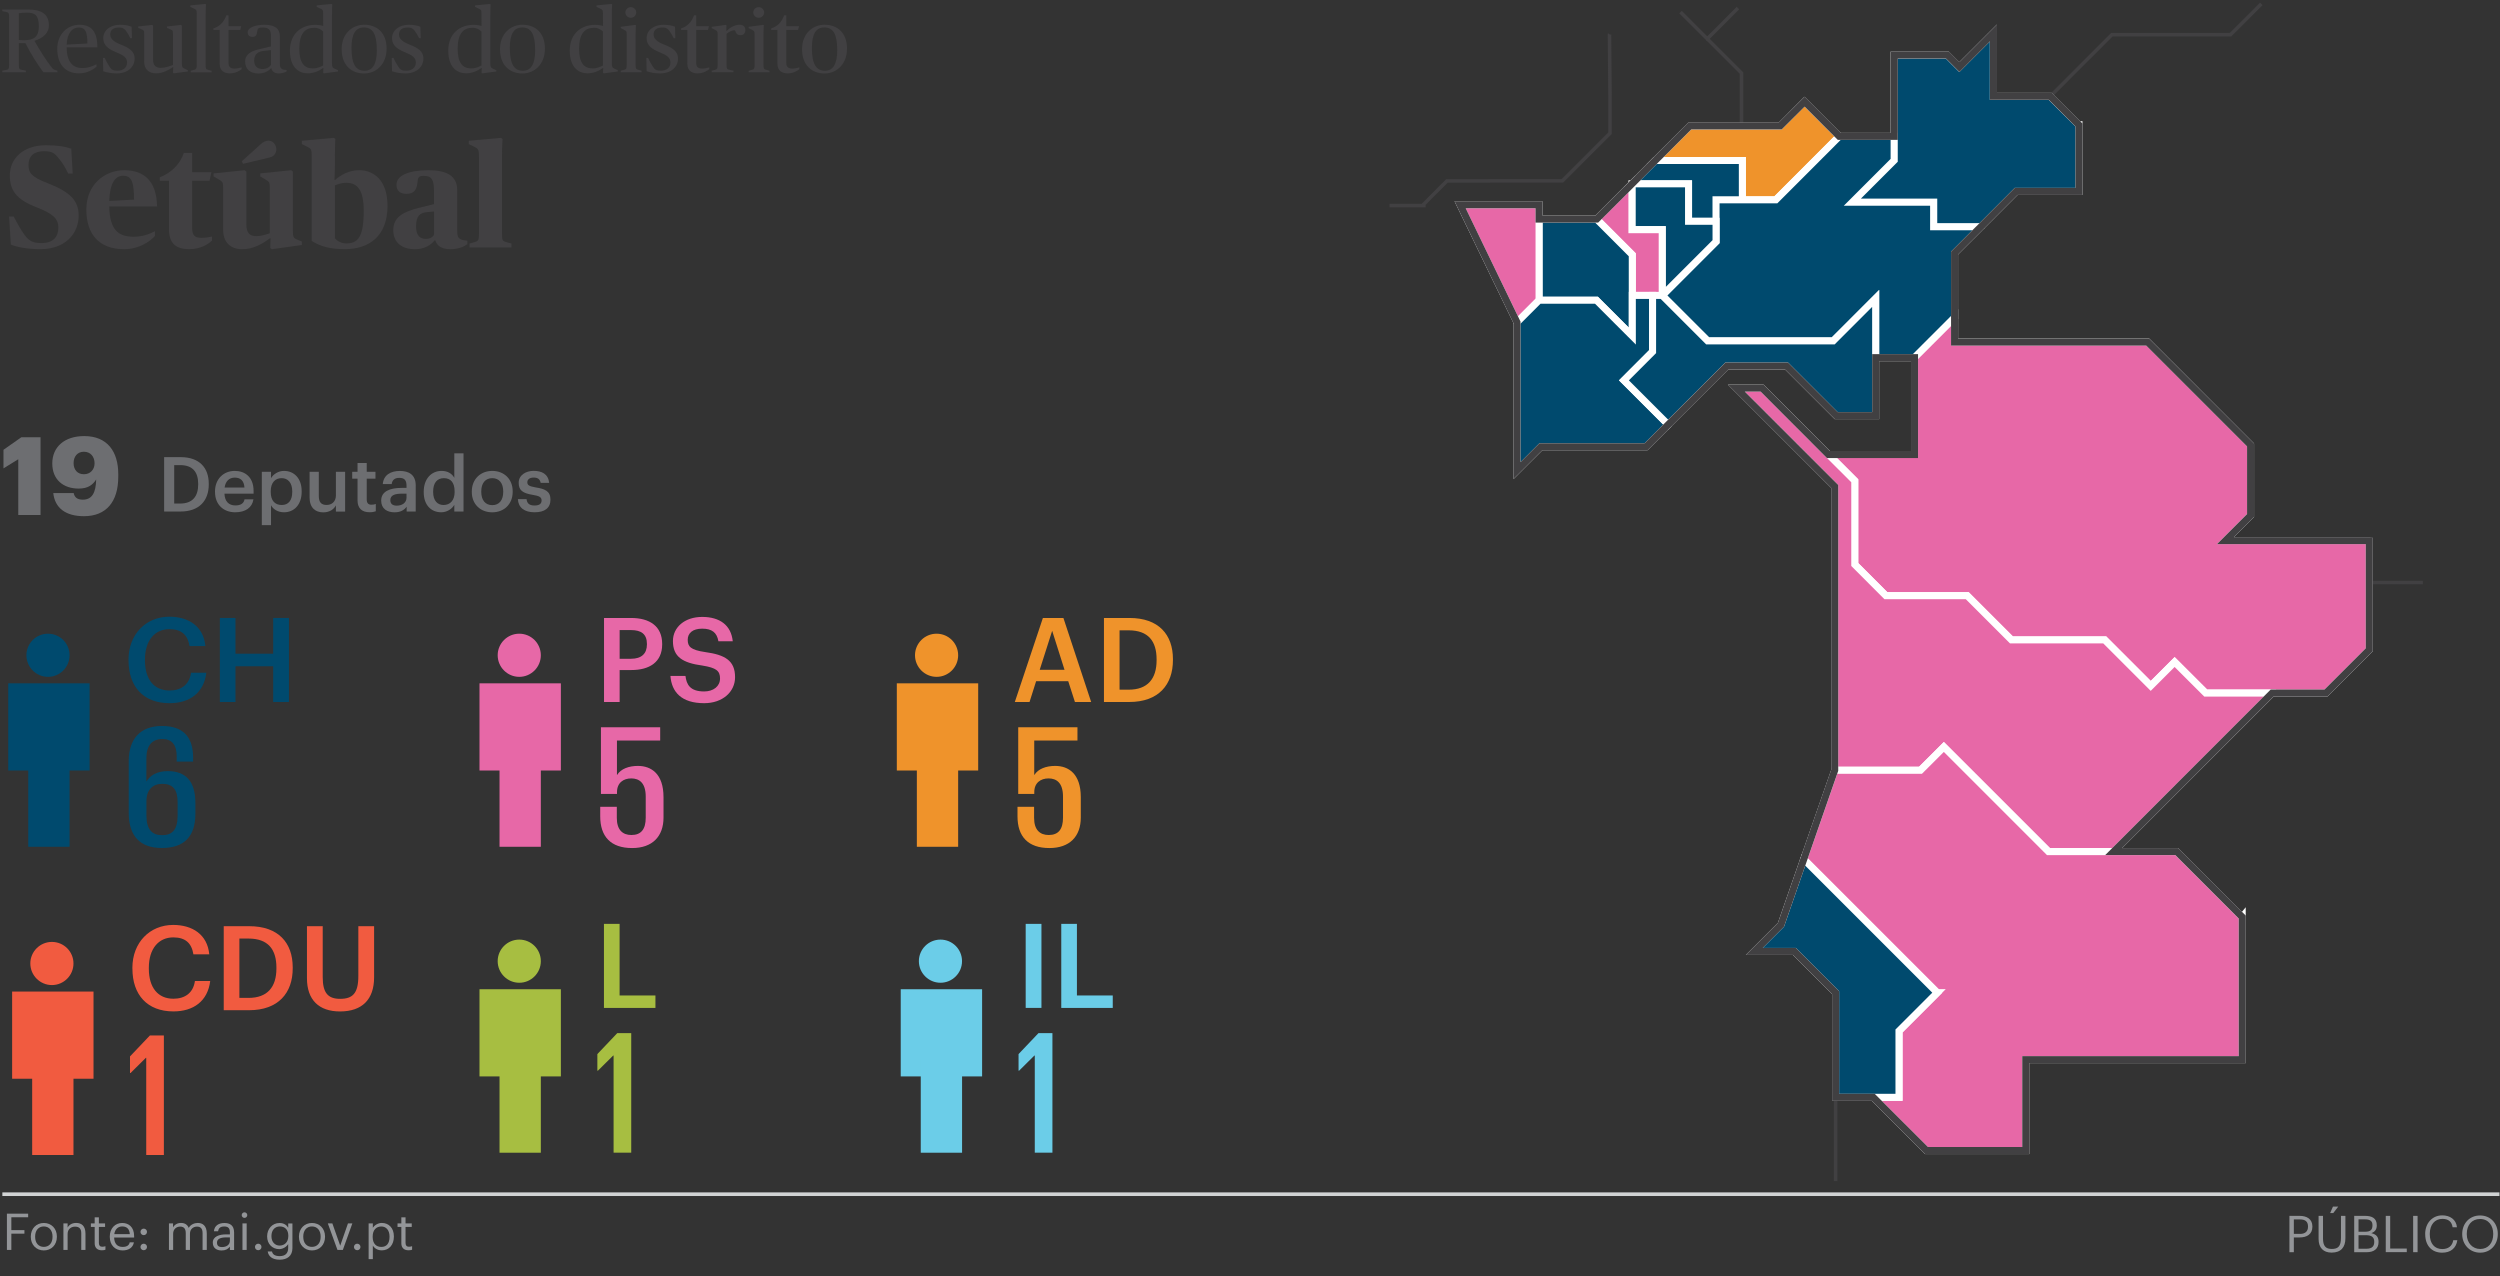 <?xml version="1.0" encoding="UTF-8"?><svg id="vip" xmlns="http://www.w3.org/2000/svg" width="690" height="352.18" viewBox="0 0 690 352.18"><rect x="0" y="0" width="690" height="352.18" fill="#333333" stroke="none"/><defs><style>.cls-1,.cls-2,.cls-3{fill:none;}.cls-1,.cls-3{stroke:#414042;}.cls-1,.cls-4,.cls-5,.cls-6{stroke-width:1.94px;}.cls-7,.cls-6{fill:#004a6e;}.cls-8{fill:#a7be41;}.cls-2{stroke:#d1d3d4;}.cls-2,.cls-4,.cls-5,.cls-6{stroke-miterlimit:10;}.cls-9{fill:#6bcde8;}.cls-3{stroke-width:.97px;}.cls-10{fill:#f15b40;}.cls-11{fill:#939598;}.cls-4,.cls-12{fill:#e768a7;}.cls-4,.cls-5,.cls-6{stroke:#fff;}.cls-13{fill:#6d6e71;}.cls-14,.cls-5{fill:#ef932b;}.cls-15{fill:#414042;}</style></defs><path class="cls-15" d="M.63,19.51l1.12-.22c.57-.1.77-.25.77-1.5V4.81c0-1.25-.2-1.37-.77-1.5l-1.12-.23v-.45h7.15c3.95,0,5.72,1.5,5.72,4.4,0,1.85-1.37,3.45-3.97,4.22v.08c1.32,2.32,3.32,5.55,4.77,7.32.27.35.55.58,1.02.7l.52.15v.45h-3.85c-1.82-2.4-3.65-5.37-4.97-8.05h-1.82v5.87c0,1.25.1,1.38.77,1.5l1.17.22v.45H.63v-.45ZM10.72,7.29c0-3.05-1.02-3.8-3.27-3.8-1.07,0-1.82.08-2.25.17v7.35s.72.1,1.42.1c2.9,0,4.1-1.1,4.1-3.82Z"/><path class="cls-15" d="M15.8,13.46c0-4,2.82-6.62,6.07-6.62s5,1.7,5,6.22h-8.47c.02,4.12,1.75,5.72,4.27,5.72,1.87,0,3.02-.6,3.95-1.05v.7c-.67.55-2.4,1.82-4.75,1.82-4.07,0-6.07-2.75-6.07-6.8ZM18.4,12.31l5.72-.3c0-3-.48-4.42-2.35-4.42s-3.2,1.47-3.37,4.72Z"/><path class="cls-15" d="M28.5,19.66l-.08-3.67h.5c.4.97.8,1.6,1.3,2.4.52.85.95,1.12,2.25,1.12,1.5,0,2.6-.85,2.6-2.22s-.92-2.02-2.95-2.85c-2.12-.85-3.62-1.9-3.62-3.85,0-2.32,2.05-3.75,4.62-3.75,1.35,0,2.35.2,3.2.53l.1,3.17h-.45c-.4-.85-.77-1.47-1.25-2.1-.6-.75-1.15-.85-1.9-.85-1.62,0-2.4.72-2.4,1.95,0,1.12.88,1.97,2.92,2.77,2.32.9,3.82,1.88,3.82,3.8,0,2.35-1.87,4.15-4.95,4.15-1.4,0-2.72-.25-3.72-.6Z"/><path class="cls-15" d="M39.8,16.98v-7.65c0-.92-.1-.95-.65-1.2l-1-.45v-.37l3.85-.43.25.2v9.4c0,1.45.65,2.25,2.12,2.25,1.2,0,2.47-.47,3.37-.8v-8.6c0-.92-.08-.95-.65-1.2l-1-.45v-.37l3.85-.43.25.2v10.32c0,1.12.15,1.28.73,1.55l.92.42v.35l-3.9.52-.18-.15.05-1.55h-.1c-1.3.88-2.9,1.7-4.6,1.7-2.07,0-3.32-1.15-3.32-3.27Z"/><path class="cls-15" d="M52.65,19.53l1-.28c.48-.12.65-.32.65-1.3V3.71c0-1-.17-1.05-.72-1.32l-1.05-.5v-.4l4.15-.4.17.15s-.1,1.3-.1,2.97v13.75c0,1.05.15,1.17.65,1.3l1,.28v.42h-5.75v-.42Z"/><path class="cls-15" d="M60.62,17.63v-9.37h-1.72v-.42c1.67-.52,2.9-1.7,3.57-3.6h.6v3h3.5l-.25,1.02h-3.25v9.12c0,1.07.52,1.55,1.65,1.55.72,0,1.45-.18,1.95-.33v.5c-.45.35-1.57,1.15-3.22,1.15-1.55,0-2.82-.72-2.82-2.62Z"/><path class="cls-15" d="M67.65,16.96c0-2.05,1.95-2.92,3.57-3.3l3.57-.85v-2.57c0-1.67-.25-2.65-2.32-2.65-1.07,0-1.37.25-1.47.97-.12.9-.25,1.62-1.32,1.62-.95,0-1.32-.6-1.32-1.22,0-1.55,2.57-2.12,4.62-2.12,2.95,0,4.27,1.1,4.27,3.25v7.7c0,.65.17,1.05.65,1.3.27.15.67.2,1.2.23v.37c-.38.28-1.3.58-2.15.58-1.25,0-1.9-.62-2.05-1.45h-.12c-.6.82-1.97,1.47-3.4,1.47-2.3,0-3.72-1.17-3.72-3.32ZM74.8,17.88v-4.05l-1.9.2c-1.62.17-2.75.85-2.75,2.72,0,1.45.85,2.3,2.27,2.3,1.17,0,2.02-.55,2.37-1.17Z"/><path class="cls-15" d="M80.02,13.98c0-4.87,3.37-7.12,6.92-7.12,1.02,0,1.77.15,2.27.3,0,0-.02-1-.02-1.9v-1.55c0-1-.18-1.05-.73-1.32l-1.05-.5v-.4l4.12-.4.18.15s-.08,1.05-.08,2.97v13.2c0,1.12.15,1.28.73,1.55l.92.42v.35l-3.9.52-.17-.15.05-1.33h-.1c-1.05.8-2.6,1.47-4.22,1.47-2.37,0-4.92-1.52-4.92-6.27ZM89.2,18.06v-9.35c-.55-.53-1.3-1.05-2.42-1.05-2.57,0-4.17,1.55-4.17,5.82,0,3.8,1.32,5.4,3.7,5.4,1.5,0,2.32-.55,2.9-.82Z"/><path class="cls-15" d="M94.3,13.58c0-4.37,3-6.75,6.2-6.75,3.5,0,6.2,2.17,6.2,6.6s-3,6.85-6.2,6.85c-3.5,0-6.2-2.27-6.2-6.7ZM104,13.78c0-4.47-1.17-6.2-3.57-6.2-2.22,0-3.42,1.67-3.42,5.65,0,4.47,1.2,6.3,3.6,6.3,2.22,0,3.4-1.77,3.4-5.75Z"/><path class="cls-15" d="M108.2,19.66l-.08-3.67h.5c.4.97.8,1.6,1.3,2.4.52.85.95,1.12,2.25,1.12,1.5,0,2.6-.85,2.6-2.22s-.92-2.02-2.95-2.85c-2.12-.85-3.62-1.9-3.62-3.85,0-2.32,2.05-3.75,4.62-3.75,1.35,0,2.35.2,3.2.53l.1,3.17h-.45c-.4-.85-.77-1.47-1.25-2.1-.6-.75-1.15-.85-1.9-.85-1.62,0-2.4.72-2.4,1.95,0,1.12.88,1.97,2.92,2.77,2.32.9,3.82,1.88,3.82,3.8,0,2.35-1.87,4.15-4.95,4.15-1.4,0-2.72-.25-3.72-.6Z"/><path class="cls-15" d="M123.72,13.98c0-4.87,3.37-7.12,6.92-7.12,1.02,0,1.77.15,2.27.3,0,0-.02-1-.02-1.9v-1.55c0-1-.18-1.05-.73-1.32l-1.05-.5v-.4l4.12-.4.18.15s-.08,1.05-.08,2.97v13.2c0,1.12.15,1.28.73,1.55l.92.42v.35l-3.9.52-.17-.15.05-1.33h-.1c-1.05.8-2.6,1.47-4.22,1.47-2.37,0-4.92-1.52-4.92-6.27ZM132.9,18.06v-9.35c-.55-.53-1.3-1.05-2.42-1.05-2.57,0-4.17,1.55-4.17,5.82,0,3.8,1.32,5.4,3.7,5.4,1.5,0,2.32-.55,2.9-.82Z"/><path class="cls-15" d="M138,13.58c0-4.37,3-6.75,6.2-6.75,3.5,0,6.2,2.17,6.2,6.6s-3,6.85-6.2,6.85c-3.5,0-6.2-2.27-6.2-6.7ZM147.7,13.78c0-4.47-1.17-6.2-3.57-6.2-2.22,0-3.42,1.67-3.42,5.65,0,4.47,1.2,6.3,3.6,6.3,2.22,0,3.4-1.77,3.4-5.75Z"/><path class="cls-15" d="M157.25,13.98c0-4.87,3.37-7.12,6.92-7.12,1.02,0,1.77.15,2.27.3,0,0-.02-1-.02-1.9v-1.55c0-1-.18-1.05-.73-1.32l-1.05-.5v-.4l4.12-.4.18.15s-.08,1.05-.08,2.97v13.2c0,1.12.15,1.28.73,1.55l.92.42v.35l-3.9.52-.17-.15.05-1.33h-.1c-1.05.8-2.6,1.47-4.22,1.47-2.37,0-4.92-1.52-4.92-6.27ZM166.42,18.06v-9.35c-.55-.53-1.3-1.05-2.42-1.05-2.57,0-4.17,1.55-4.17,5.82,0,3.8,1.32,5.4,3.7,5.4,1.5,0,2.32-.55,2.9-.82Z"/><path class="cls-15" d="M171.32,19.53l1-.28c.48-.12.65-.32.65-1.3v-8.37c0-1-.12-1.05-.72-1.35l-.92-.48v-.35l4.02-.53.17.1s-.1,1.07-.1,2.35v8.62c0,1.05.15,1.17.65,1.3l1,.28v.42h-5.75v-.42ZM172.6,3.44c0-.8.67-1.47,1.5-1.47s1.5.67,1.5,1.47-.67,1.47-1.5,1.47-1.5-.7-1.5-1.47Z"/><path class="cls-15" d="M178.47,19.66l-.08-3.67h.5c.4.97.8,1.6,1.3,2.4.52.85.95,1.12,2.25,1.12,1.5,0,2.6-.85,2.6-2.22s-.92-2.02-2.95-2.85c-2.12-.85-3.62-1.9-3.62-3.85,0-2.32,2.05-3.75,4.62-3.75,1.35,0,2.35.2,3.2.53l.1,3.17h-.45c-.4-.85-.77-1.47-1.25-2.1-.6-.75-1.15-.85-1.9-.85-1.62,0-2.4.72-2.4,1.95,0,1.12.88,1.97,2.92,2.77,2.32.9,3.82,1.88,3.82,3.8,0,2.35-1.87,4.15-4.95,4.15-1.4,0-2.72-.25-3.72-.6Z"/><path class="cls-15" d="M189.7,17.63v-9.37h-1.72v-.42c1.67-.52,2.9-1.7,3.57-3.6h.6v3h3.5l-.25,1.02h-3.25v9.12c0,1.07.52,1.55,1.65,1.55.72,0,1.45-.18,1.95-.33v.5c-.45.35-1.57,1.15-3.22,1.15-1.55,0-2.82-.72-2.82-2.62Z"/><path class="cls-15" d="M196.42,19.53l1-.28c.48-.12.65-.32.65-1.3v-8.37c0-1-.12-1.05-.72-1.35l-.92-.48v-.35l3.9-.53.17.15-.05,1.5h.1c.87-.88,2.32-1.7,3.55-1.7,1.02,0,1.62.53,1.62,1.47s-.6,1.42-1.32,1.42c-.9,0-1.17-.42-1.38-.95-.12-.35-.2-.42-.42-.42-.5,0-1.62.52-2.07,1.02v8.57c0,1.05.15,1.2.65,1.3l1.25.28v.42h-6v-.42Z"/><path class="cls-15" d="M206.62,19.53l1-.28c.48-.12.65-.32.65-1.3v-8.37c0-1-.12-1.05-.72-1.35l-.92-.48v-.35l4.02-.53.17.1s-.1,1.07-.1,2.35v8.62c0,1.05.15,1.17.65,1.3l1,.28v.42h-5.75v-.42ZM207.9,3.44c0-.8.67-1.47,1.5-1.47s1.5.67,1.5,1.47-.67,1.47-1.5,1.47-1.5-.7-1.5-1.47Z"/><path class="cls-15" d="M214.57,17.63v-9.37h-1.72v-.42c1.67-.52,2.9-1.7,3.57-3.6h.6v3h3.5l-.25,1.02h-3.25v9.12c0,1.07.52,1.55,1.65,1.55.72,0,1.45-.18,1.95-.33v.5c-.45.35-1.57,1.15-3.22,1.15-1.55,0-2.82-.72-2.82-2.62Z"/><path class="cls-15" d="M221.37,13.58c0-4.37,3-6.75,6.2-6.75,3.5,0,6.2,2.17,6.2,6.6s-3,6.85-6.2,6.85c-3.5,0-6.2-2.27-6.2-6.7ZM231.07,13.78c0-4.47-1.17-6.2-3.57-6.2-2.22,0-3.42,1.67-3.42,5.65,0,4.47,1.2,6.3,3.6,6.3,2.22,0,3.4-1.77,3.4-5.75Z"/><line class="cls-2" x1=".65" y1="329.6" x2="689.85" y2="329.6"/><path class="cls-11" d="M1.91,334.97h5.86v1H3.13v3.54h3.61v.99h-3.61v4.48h-1.22v-10.02Z"/><path class="cls-11" d="M8.5,341.39v-.11c0-2.2,1.53-3.74,3.6-3.74s3.6,1.53,3.6,3.73v.11c0,2.21-1.53,3.74-3.61,3.74s-3.59-1.58-3.59-3.73ZM14.5,341.39v-.1c0-1.69-.94-2.79-2.4-2.79s-2.4,1.09-2.4,2.77v.11c0,1.67.91,2.76,2.4,2.76s2.4-1.11,2.4-2.76Z"/><path class="cls-11" d="M17.5,337.66h1.16v1.16c.34-.69,1.15-1.29,2.35-1.29,1.51,0,2.58.83,2.58,2.96v4.5h-1.16v-4.58c0-1.29-.55-1.86-1.72-1.86-1.08,0-2.05.69-2.05,2v4.44h-1.16v-7.33Z"/><path class="cls-11" d="M26.13,343.15v-4.51h-1.05v-.98h1.05v-1.67h1.16v1.67h1.71v.98h-1.71v4.4c0,.71.32,1.06.91,1.06.36,0,.64-.06.9-.15v.98c-.24.08-.52.15-.99.15-1.33,0-1.98-.78-1.98-1.93Z"/><path class="cls-11" d="M30.3,341.4v-.11c0-2.21,1.42-3.75,3.43-3.75,1.69,0,3.29,1.02,3.29,3.64v.38h-5.52c.06,1.67.85,2.59,2.35,2.59,1.13,0,1.79-.42,1.95-1.27h1.16c-.25,1.47-1.47,2.24-3.12,2.24-2.07,0-3.54-1.46-3.54-3.71ZM35.83,340.62c-.11-1.51-.9-2.12-2.1-2.12s-1.99.81-2.19,2.12h4.29Z"/><path class="cls-11" d="M38.77,340c0-.5.41-.9.9-.9s.9.39.9.9-.41.9-.9.9-.9-.39-.9-.9ZM38.77,344.16c0-.5.41-.9.9-.9s.9.39.9.9-.41.9-.9.9-.9-.39-.9-.9Z"/><path class="cls-11" d="M46.6,337.66h1.16v1.12c.34-.69,1.13-1.25,2.19-1.25.94,0,1.76.39,2.14,1.37.5-.95,1.6-1.37,2.51-1.37,1.32,0,2.47.78,2.47,2.91v4.54h-1.16v-4.62c0-1.29-.55-1.82-1.55-1.82-.95,0-1.93.64-1.93,1.96v4.48h-1.16v-4.62c0-1.29-.55-1.82-1.55-1.82-.95,0-1.93.64-1.93,1.96v4.48h-1.16v-7.33Z"/><path class="cls-11" d="M58.73,342.96c0-1.69,1.79-2.27,3.67-2.27h1.05v-.53c0-1.16-.45-1.65-1.57-1.65-1.01,0-1.57.42-1.68,1.32h-1.16c.15-1.67,1.48-2.28,2.9-2.28s2.67.57,2.67,2.62v4.83h-1.16v-.92c-.55.69-1.21,1.05-2.28,1.05-1.36,0-2.44-.66-2.44-2.16ZM63.45,342.43v-.91h-1.01c-1.47,0-2.55.36-2.55,1.44,0,.76.36,1.23,1.39,1.23,1.23,0,2.17-.63,2.17-1.76Z"/><path class="cls-11" d="M66.71,335.37c0-.42.35-.77.77-.77s.77.35.77.77-.35.77-.77.77-.77-.35-.77-.77ZM66.92,337.66h1.16v7.33h-1.16v-7.33Z"/><path class="cls-11" d="M70.37,344.16c0-.5.41-.9.9-.9s.9.39.9.9-.41.9-.9.9-.9-.39-.9-.9Z"/><path class="cls-11" d="M73.88,345.41h1.19c.17.84.87,1.28,2.12,1.28,1.44,0,2.35-.69,2.35-2.26v-1.06c-.42.71-1.42,1.39-2.48,1.39-1.92,0-3.33-1.46-3.33-3.47v-.1c0-1.99,1.4-3.64,3.42-3.64,1.22,0,1.98.59,2.4,1.3v-1.18h1.16v6.84c-.01,2.13-1.46,3.17-3.5,3.17-2.17,0-3.12-1.02-3.32-2.26ZM79.58,341.19v-.1c0-1.64-.9-2.59-2.33-2.59s-2.33,1.08-2.33,2.62v.11c0,1.6,1.02,2.55,2.25,2.55,1.36,0,2.4-.95,2.4-2.59Z"/><path class="cls-11" d="M82.51,341.39v-.11c0-2.2,1.53-3.74,3.6-3.74s3.6,1.53,3.6,3.73v.11c0,2.21-1.53,3.74-3.61,3.74s-3.59-1.58-3.59-3.73ZM88.5,341.39v-.1c0-1.69-.94-2.79-2.4-2.79s-2.4,1.09-2.4,2.77v.11c0,1.67.91,2.76,2.4,2.76s2.4-1.11,2.4-2.76Z"/><path class="cls-11" d="M90.47,337.66h1.26l2.17,6.15,2.14-6.15h1.21l-2.63,7.33h-1.48l-2.66-7.33Z"/><path class="cls-11" d="M97.69,344.16c0-.5.41-.9.9-.9s.9.39.9.9-.41.9-.9.9-.9-.39-.9-.9Z"/><path class="cls-11" d="M101.74,337.66h1.16v1.23c.42-.71,1.42-1.36,2.48-1.36,1.92,0,3.33,1.4,3.33,3.68v.11c0,2.24-1.32,3.78-3.33,3.78-1.2,0-2.06-.6-2.48-1.33v3.75h-1.16v-9.88ZM107.51,341.39v-.11c0-1.85-1.02-2.77-2.25-2.77-1.36,0-2.4.9-2.4,2.77v.11c0,1.88.98,2.76,2.41,2.76s2.24-.98,2.24-2.76Z"/><path class="cls-11" d="M110.77,343.15v-4.51h-1.05v-.98h1.05v-1.67h1.16v1.67h1.71v.98h-1.71v4.4c0,.71.32,1.06.91,1.06.36,0,.64-.06.9-.15v.98c-.24.08-.52.15-.99.15-1.33,0-1.98-.78-1.98-1.93Z"/><path class="cls-11" d="M631.88,335.58h2.84c1.92,0,3.5.84,3.5,2.93v.06c0,2.13-1.6,2.96-3.5,2.96h-1.62v4.08h-1.22v-10.02ZM634.81,340.56c1.43,0,2.2-.7,2.2-1.99v-.06c0-1.42-.84-1.95-2.2-1.95h-1.71v3.99h1.71Z"/><path class="cls-11" d="M639.93,341.94v-6.36h1.22v6.22c0,2.1.74,2.91,2.41,2.91s2.55-.64,2.55-3.1v-6.04h1.22v6.21c0,2.44-1.22,3.94-3.8,3.94-2.3,0-3.6-1.34-3.6-3.78ZM643.9,333.02h1.46l-1.37,1.78h-.87l.78-1.78Z"/><path class="cls-11" d="M649.76,335.58h3.01c1.86,0,3.22.62,3.22,2.59v.06c0,.91-.36,1.72-1.51,2.12,1.46.35,2,1.09,2,2.4v.06c0,1.89-1.29,2.8-3.29,2.8h-3.43v-10.02ZM652.77,339.96c1.47,0,2.03-.53,2.03-1.76v-.06c0-1.13-.66-1.6-2.06-1.6h-1.79v3.42h1.82ZM653.16,344.65c1.46,0,2.13-.64,2.13-1.86v-.06c0-1.23-.69-1.82-2.3-1.82h-2.04v3.74h2.21Z"/><path class="cls-11" d="M658.47,335.58h1.22v9.02h4.58v.99h-5.8v-10.02Z"/><path class="cls-11" d="M666.03,335.58h1.22v10.02h-1.22v-10.02Z"/><path class="cls-11" d="M669.35,340.66v-.11c0-2.97,1.99-5.11,4.71-5.11,2.09,0,3.85,1.11,4.06,3.28h-1.2c-.25-1.53-1.13-2.31-2.84-2.31-2.07,0-3.46,1.61-3.46,4.13v.11c0,2.55,1.29,4.09,3.45,4.09,1.64,0,2.77-.83,3.03-2.45h1.13c-.35,2.31-1.95,3.45-4.19,3.45-2.9,0-4.68-1.99-4.68-5.07Z"/><path class="cls-11" d="M679.57,340.66v-.11c0-2.84,1.99-5.08,4.93-5.08s4.89,2.24,4.89,5.06v.11c0,2.83-1.95,5.1-4.86,5.1s-4.96-2.27-4.96-5.07ZM688.13,340.61v-.11c0-2.24-1.32-4.06-3.63-4.06s-3.67,1.71-3.67,4.09v.11c0,2.42,1.61,4.08,3.7,4.08,2.23,0,3.6-1.68,3.6-4.1Z"/><path class="cls-13" d="M45.29,126.17h4.56c5.23,0,7.77,2.98,7.77,7.35v.19c0,4.37-2.54,7.47-7.81,7.47h-4.51v-15.01ZM49.72,138.98c3.36,0,4.98-1.93,4.98-5.25v-.17c0-3.23-1.47-5.19-5-5.19h-1.62v10.6h1.64Z"/><path class="cls-13" d="M59.34,135.81v-.17c0-3.4,2.33-5.67,5.46-5.67,2.73,0,5.19,1.62,5.19,5.54v.74h-8.04c.08,2.08,1.13,3.25,3.02,3.25,1.53,0,2.33-.61,2.52-1.68h2.46c-.36,2.31-2.23,3.57-5.04,3.57-3.23,0-5.56-2.12-5.56-5.58ZM67.47,134.55c-.13-1.89-1.09-2.73-2.67-2.73s-2.56,1.03-2.81,2.73h5.48Z"/><path class="cls-13" d="M72.26,130.21h2.54v1.76c.61-1.05,1.97-2,3.59-2,2.75,0,4.87,2.04,4.87,5.58v.17c0,3.53-2.04,5.67-4.87,5.67-1.74,0-3-.86-3.59-1.93v5.48h-2.54v-14.74ZM80.66,135.77v-.17c0-2.44-1.26-3.63-2.92-3.63-1.76,0-3.02,1.2-3.02,3.63v.17c0,2.46,1.2,3.61,3.04,3.61s2.9-1.26,2.9-3.61Z"/><path class="cls-13" d="M85.45,137.24v-7.03h2.54v6.74c0,1.66.69,2.42,2.16,2.42,1.36,0,2.56-.88,2.56-2.62v-6.53h2.54v10.98h-2.54v-1.72c-.55,1.07-1.7,1.93-3.49,1.93-2.16,0-3.78-1.24-3.78-4.16Z"/><path class="cls-13" d="M98.68,138.12v-6h-1.47v-1.91h1.47v-2.42h2.54v2.42h2.41v1.91h-2.41v5.77c0,.97.46,1.41,1.26,1.41.5,0,.88-.06,1.24-.21v2.02c-.4.15-.94.27-1.72.27-2.18,0-3.32-1.18-3.32-3.25Z"/><path class="cls-13" d="M105.21,138.14c0-2.56,2.48-3.48,5.63-3.48h1.36v-.57c0-1.47-.5-2.2-1.99-2.2-1.32,0-1.97.63-2.1,1.72h-2.46c.21-2.56,2.25-3.63,4.7-3.63s4.39,1.01,4.39,4.01v7.2h-2.5v-1.34c-.71.95-1.68,1.55-3.36,1.55-2.02,0-3.67-.97-3.67-3.25ZM112.2,137.34v-1.09h-1.3c-1.93,0-3.17.44-3.17,1.78,0,.92.5,1.53,1.76,1.53,1.55,0,2.71-.82,2.71-2.22Z"/><path class="cls-13" d="M116.95,135.87v-.17c0-3.51,2.08-5.73,4.93-5.73,1.78,0,2.9.82,3.51,1.91v-6.76h2.54v16.06h-2.54v-1.85c-.59,1.09-1.99,2.06-3.61,2.06-2.75,0-4.83-1.95-4.83-5.52ZM125.47,135.75v-.17c0-2.42-1.11-3.61-2.96-3.61s-2.96,1.3-2.96,3.67v.17c0,2.41,1.22,3.57,2.86,3.57,1.76,0,3.07-1.18,3.07-3.63Z"/><path class="cls-13" d="M130.22,135.81v-.17c0-3.4,2.41-5.67,5.65-5.67s5.63,2.25,5.63,5.61v.17c0,3.42-2.41,5.65-5.65,5.65s-5.63-2.25-5.63-5.58ZM138.89,135.77v-.15c0-2.27-1.13-3.65-3.02-3.65s-3.04,1.36-3.04,3.63v.17c0,2.25,1.11,3.65,3.04,3.65s3.02-1.41,3.02-3.65Z"/><path class="cls-13" d="M142.94,137.76h2.39c.13,1.11.69,1.76,2.18,1.76,1.36,0,1.97-.48,1.97-1.41s-.73-1.24-2.35-1.51c-2.9-.46-3.97-1.28-3.97-3.34,0-2.2,2.06-3.3,4.12-3.3,2.25,0,4.03.84,4.3,3.32h-2.35c-.21-1.01-.78-1.47-1.95-1.47-1.09,0-1.74.52-1.74,1.3s.52,1.11,2.27,1.41c2.58.4,4.12,1.03,4.12,3.36s-1.57,3.51-4.39,3.51-4.49-1.3-4.6-3.63Z"/><path class="cls-13" d="M5.04,126.75l-4.08,2.52v-5.13l4.92-3.45h5.31v21.45h-6.15v-15.39Z"/><path class="cls-13" d="M14.7,136.08h5.64c.21,1.08.87,1.83,2.52,1.83,2.55,0,3.6-1.92,3.69-5.58-.93,1.47-2.22,2.52-4.86,2.52-4.11,0-7.26-2.37-7.26-6.93s3.36-7.56,8.82-7.56c6.39,0,9.39,4.29,9.39,10.5v.72c0,6.96-3.36,10.89-9.48,10.89-5.07,0-8.01-2.28-8.46-6.39ZM26.1,127.89c0-1.89-1.14-3.21-2.94-3.21s-2.85,1.32-2.85,3.15,1.08,3.06,2.85,3.06,2.94-1.29,2.94-3Z"/><path class="cls-15" d="M2.99,67.49l-.48-7.72h1.28c1.12,2.16,1.96,3.64,3,5.08,1.32,1.8,2.48,2.24,4.72,2.24,3.12,0,4.6-1.72,4.6-4.24,0-2.36-1.24-3.76-5.92-5.6-5.76-2.2-7.48-4.76-7.48-8.84,0-4.88,3.96-8.32,9.92-8.32,3.44,0,5.56.4,7.04.96l.4,6.84h-1.24c-1.04-2.08-1.64-3.04-2.8-4.4-1.04-1.28-1.76-1.76-3.92-1.76-2.76,0-4.24,1.4-4.24,3.76,0,2.2.76,3.36,5.4,5.12,6.16,2.4,8.44,4.84,8.44,8.84,0,5.12-3.76,9.32-10.56,9.32-3.72,0-6.56-.6-8.16-1.28Z"/><path class="cls-15" d="M23.83,57.82c0-6.96,5.16-10.84,10.44-10.84s8.96,2.76,9.08,10h-13.2c.12,6.56,2.6,8.36,6.72,8.36,2.48,0,4.36-.72,5.88-1.52v1.32c-1.4,1.56-4.44,3.64-8.48,3.64-6.96,0-10.44-4.16-10.44-10.96ZM30.15,55.46l6.84-.36c0-4.84-.64-6.6-3.04-6.6-2.04,0-3.64,1.92-3.8,6.96Z"/><path class="cls-15" d="M46.63,63.25v-13.36h-2.52v-.96c3.12-1.2,5.52-3.52,6.64-6.72h2.28v5.32h5.32l-.52,2.36h-4.8v12.96c0,2,.6,2.8,2.6,2.8.96,0,2.16-.2,2.88-.36v1.12c-.96.88-2.96,2.36-6.32,2.36-3.6,0-5.56-1.6-5.56-5.52Z"/><path class="cls-15" d="M61.59,63.46v-11.44c0-1.68-.08-1.84-1.24-2.52l-1.4-.8v-.84l8.56-.88.48.36v14.56c0,2.36.92,3.28,2.72,3.28,1.44,0,2.8-.48,3.76-.8v-12.36c0-1.68-.12-1.88-1.28-2.52l-1.36-.8v-.84l8.52-.88.48.36v16.16c0,1.96.12,2.2,1.32,2.68l1.16.48v.96l-8.28,1.16-.44-.32.08-2.68h-.2c-2.12,1.56-4.56,3-7.64,3s-5.24-1.8-5.24-5.32ZM66.75,44.5l5.24-4.72c.68-.64,1.4-.96,2.12-.96,1.24,0,2.16,1.2,2.16,2.4,0,.92-.52,1.92-1.84,2.24l-7.36,1.76-.32-.72Z"/><path class="cls-15" d="M86.03,66.49v-23.28c0-1.96-.12-2.16-1.24-2.72l-1.48-.72v-.92l8.8-.8.44.32s-.12,1.88-.12,4.68v2.72c0,2.2-.12,3.88-.12,3.88h.2c1.56-1.36,3.8-2.68,6.64-2.68,3.76,0,7.8,2.52,7.8,9.84,0,8.32-5,11.96-11.84,11.96-3.92,0-6.72-.76-9.08-2.28ZM100.39,58.18c0-5.72-1.72-7.72-4.76-7.72-1.56,0-2.6.48-3.2.72v14.56c.68.84,1.8,1.44,3.16,1.44,3.16,0,4.8-1.68,4.8-9Z"/><path class="cls-15" d="M108.55,63.5c0-3.52,2.68-5.08,7.2-6.16l4.04-1v-3.48c0-3.32-.64-4.32-2.84-4.32-1.2,0-1.6.32-1.68,1.44-.2,2.52-1.04,3.52-3.12,3.52-1.76,0-2.72-.92-2.72-2.48,0-2.56,3.28-4.04,8.84-4.04,5,0,7.92,1.56,7.92,5.48v11.08c0,1.48.16,2.08.92,2.48.52.28,1.32.36,1.88.4v.96c-.76.6-2.36,1.4-4.68,1.4s-3.72-.88-4.16-2.44h-.2c-1,1.28-2.8,2.44-5.4,2.44-3.76,0-6-1.92-6-5.28ZM119.79,64.77v-6.4l-1.84.16c-2.04.16-3.12,1.08-3.12,3.96,0,2.6,1.16,3.44,2.72,3.44,1.12,0,1.88-.48,2.24-1.16Z"/><path class="cls-15" d="M129.59,67.21l1.04-.28c1.4-.36,1.56-.56,1.56-2.28v-21.44c0-1.96-.16-2.12-1.32-2.72l-1.48-.72v-.92l8.88-.8.44.32s-.16,2-.16,4.68v21.6c0,1.8.16,1.92,1.56,2.28l1.04.28v1.08h-11.56v-1.08Z"/><path class="cls-8" d="M166.7,254.99h4.31v19.76h9.89v3.44h-14.21v-23.19Z"/><path class="cls-8" d="M174.22,285.14v33h-4.87v-26.82h-.1l-4.23,4.19h-.15v-4.58l5.5-5.79h3.85Z"/><rect class="cls-8" x="132.34" y="273.03" width="22.46" height="24.06"/><rect class="cls-8" x="137.87" y="292.49" width="11.4" height="25.66"/><path class="cls-8" d="M149.27,265.28c0-3.29-2.66-5.95-5.95-5.95s-5.96,2.67-5.96,5.95,2.68,5.96,5.96,5.96,5.95-2.67,5.95-5.96Z"/><path class="cls-10" d="M36.54,267.38v-.26c0-6.97,4.8-11.84,11.26-11.84,5.32,0,9.44,2.66,9.96,8.11h-4.38c-.49-3.08-2.21-4.67-5.55-4.67-4.09,0-6.75,3.18-6.75,8.37v.26c0,5.22,2.5,8.3,6.78,8.3,3.21,0,5.48-1.62,5.94-4.9h4.22c-.68,5.58-4.64,8.4-10.15,8.4-7.27,0-11.32-4.64-11.32-11.78Z"/><path class="cls-10" d="M61.75,255.63h7.04c8.08,0,12,4.61,12,11.35v.29c0,6.75-3.93,11.55-12.07,11.55h-6.97v-23.19ZM68.6,275.42c5.19,0,7.69-2.98,7.69-8.11v-.26c0-5-2.27-8.01-7.72-8.01h-2.5v16.38h2.53Z"/><path class="cls-10" d="M84.72,270v-14.37h4.35v14.05c0,4.25,1.36,6,4.8,6s5.03-1.49,5.03-6.29v-13.75h4.35v14.11c0,6.07-3.28,9.41-9.41,9.41-5.81,0-9.12-3.18-9.12-9.15Z"/><path class="cls-10" d="M45.23,285.78v33h-4.87v-26.82h-.1l-4.23,4.19h-.15v-4.58l5.5-5.79h3.85Z"/><rect class="cls-10" x="3.35" y="273.67" width="22.46" height="24.06"/><rect class="cls-10" x="8.88" y="293.12" width="11.4" height="25.66"/><path class="cls-10" d="M20.28,265.92c0-3.29-2.66-5.95-5.95-5.95s-5.96,2.67-5.96,5.95,2.68,5.96,5.96,5.96,5.95-2.67,5.95-5.96Z"/><path class="cls-14" d="M287.85,170.56h5.65l7.66,23.19h-4.48l-1.85-5.74h-8.86l-1.82,5.74h-4.06l7.75-23.19ZM286.97,184.87h6.84l-3.41-10.77-3.44,10.77Z"/><path class="cls-14" d="M304.69,170.56h7.04c8.08,0,12,4.61,12,11.35v.29c0,6.75-3.93,11.55-12.07,11.55h-6.97v-23.19ZM311.53,190.35c5.19,0,7.69-2.98,7.69-8.11v-.26c0-5-2.27-8.01-7.72-8.01h-2.5v16.38h2.53Z"/><path class="cls-14" d="M298.3,219.99v5.65c0,5.21-3.07,8.42-8.66,8.42-5.89,0-8.81-3.16-8.81-8.76v-2.63h4.58v3.07c0,3.26,1.56,4.72,4.04,4.72,2.68,0,3.94-1.61,3.94-4.77v-5.84c0-3.8-1.8-5.01-3.99-5.01s-3.94,1.22-3.94,3.8v.49h-4.43v-18.4h16.35v3.65h-11.93v9.49h.05c1.02-1.66,3.21-2.48,5.74-2.48,3.65,0,7.06,2.14,7.06,8.62Z"/><rect class="cls-14" x="247.52" y="188.6" width="22.46" height="24.06"/><rect class="cls-14" x="253.05" y="208.05" width="11.4" height="25.66"/><path class="cls-14" d="M264.45,180.85c0-3.29-2.66-5.95-5.95-5.95s-5.96,2.67-5.96,5.95,2.68,5.96,5.96,5.96,5.95-2.67,5.95-5.96Z"/><path class="cls-7" d="M35.47,182.31v-.26c0-6.97,4.8-11.84,11.26-11.84,5.32,0,9.44,2.66,9.96,8.11h-4.38c-.49-3.08-2.21-4.67-5.55-4.67-4.09,0-6.75,3.18-6.75,8.37v.26c0,5.22,2.5,8.3,6.78,8.3,3.21,0,5.48-1.62,5.94-4.9h4.22c-.68,5.58-4.64,8.4-10.15,8.4-7.27,0-11.32-4.64-11.32-11.78Z"/><path class="cls-7" d="M60.68,170.56h4.31v9.86h10.41v-9.86h4.35v23.19h-4.35v-9.86h-10.41v9.86h-4.31v-23.19Z"/><path class="cls-7" d="M35.53,224.32v-14.26c0-5.94,3.02-9.69,9.2-9.69s8.57,3.41,8.57,8.76v1.07h-4.53v-1.41c0-3.16-1.27-4.82-3.94-4.82-2.92,0-4.43,1.85-4.43,5.35v6.33h.05c.97-1.61,2.87-2.82,5.84-2.82,4.92,0,7.64,2.73,7.64,8.81v2.92c0,6.38-3.16,9.49-9.25,9.49s-9.15-3.36-9.15-9.74ZM49.02,225.15v-3.75c0-3.55-1.36-5.06-4.23-5.06-2.53,0-4.38,1.51-4.38,4.82v3.89c0,3.89,1.56,5.45,4.28,5.45,2.77.05,4.33-1.41,4.33-5.35Z"/><rect class="cls-7" x="2.27" y="188.6" width="22.46" height="24.06"/><rect class="cls-7" x="7.8" y="208.05" width="11.4" height="25.66"/><path class="cls-7" d="M19.2,180.85c0-3.29-2.66-5.95-5.95-5.95s-5.96,2.67-5.96,5.95,2.68,5.96,5.96,5.96,5.95-2.67,5.95-5.96Z"/><path class="cls-9" d="M283.09,254.99h4.35v23.19h-4.35v-23.19Z"/><path class="cls-9" d="M292.92,254.99h4.31v19.76h9.89v3.44h-14.21v-23.19Z"/><path class="cls-9" d="M290.47,285.14v33h-4.87v-26.82h-.1l-4.23,4.19h-.15v-4.58l5.5-5.79h3.85Z"/><rect class="cls-9" x="248.6" y="273.03" width="22.46" height="24.06"/><rect class="cls-9" x="254.13" y="292.49" width="11.4" height="25.66"/><path class="cls-9" d="M265.52,265.28c0-3.29-2.66-5.95-5.95-5.95s-5.96,2.67-5.96,5.95,2.68,5.96,5.96,5.96,5.95-2.67,5.95-5.96Z"/><path class="cls-12" d="M166.7,170.56h7.46c5.19,0,8.6,2.3,8.6,7.17v.13c0,4.9-3.54,7.07-8.5,7.07h-3.24v8.82h-4.31v-23.19ZM174.17,181.82c2.85,0,4.38-1.39,4.38-3.96v-.13c0-2.76-1.62-3.83-4.38-3.83h-3.15v7.92h3.15Z"/><path class="cls-12" d="M185.04,186.56h4.15c.29,2.34,1.23,4.28,5.16,4.28,2.56,0,4.38-1.43,4.38-3.57s-1.07-2.95-4.83-3.57c-5.55-.75-8.17-2.43-8.17-6.78,0-3.79,3.24-6.65,8.08-6.65s7.98,2.27,8.43,6.71h-3.96c-.42-2.43-1.82-3.47-4.48-3.47s-3.99,1.27-3.99,3.05c0,1.88.78,2.82,4.8,3.41,5.45.75,8.27,2.3,8.27,6.94,0,4.02-3.41,7.17-8.53,7.17-6.33,0-8.99-3.15-9.31-7.53Z"/><path class="cls-12" d="M183.13,219.99v5.65c0,5.21-3.07,8.42-8.66,8.42-5.89,0-8.81-3.16-8.81-8.76v-2.63h4.58v3.07c0,3.26,1.56,4.72,4.04,4.72,2.68,0,3.94-1.61,3.94-4.77v-5.84c0-3.8-1.8-5.01-3.99-5.01s-3.94,1.22-3.94,3.8v.49h-4.43v-18.4h16.35v3.65h-11.93v9.49h.05c1.02-1.66,3.21-2.48,5.74-2.48,3.65,0,7.06,2.14,7.06,8.62Z"/><rect class="cls-12" x="132.34" y="188.6" width="22.46" height="24.06"/><rect class="cls-12" x="137.87" y="208.05" width="11.4" height="25.66"/><path class="cls-12" d="M149.27,180.85c0-3.29-2.66-5.95-5.95-5.95s-5.96,2.67-5.96,5.95,2.68,5.96,5.96,5.96,5.95-2.67,5.95-5.96Z"/><polyline class="cls-3" points="506.63 325.98 506.63 302.86 517.02 302.86 531.72 317.55 559.11 317.55 559.11 292.46 598.72 292.46 618.85 292.46 618.85 253.11 600.78 235.03 583.36 235.03 627.09 191.3 641.94 191.3 653.9 179.34 653.9 160.78 668.71 160.78"/><polyline class="cls-3" points="463.82 3.34 471.2 10.71 479.67 2.23"/><polyline class="cls-3" points="383.51 56.73 392.98 56.73 392.98 56.33 399.35 49.94 411.01 49.94 411.04 49.92 431.21 49.92 444.36 36.78 444.36 26.23 444.22 9.53 444.25 9.49"/><polyline class="cls-3" points="565.88 26.58 565.88 26.58 582.87 9.58 615.62 9.58 624.13 1.08"/><polyline class="cls-3" points="471.2 10.71 480.65 20.16 480.65 34.77"/><path class="cls-5" d="M490.13,55.15h-9.25v-10.84h-24.04l9.52-9.51h24.97l6.71-6.73,9.57,9.57-17.49,17.51Z"/><path class="cls-6" d="M573.79,34.51v18.32h-17.32l-9.74,9.75h-13.05v-6.77h-22.45l11.55-11.55V15.22h14.69l3.29,3.3,9.4-9.4v17.49h15.69l7.93,7.9ZM546.73,62.58l-7.27,7.26v17.82l-11.06,11.06h-10.71v-16.35l-11.72,11.73h-34.64l-12.55-12.54,14.85-14.85v-11.56h16.51l17.49-17.51h15.18v6.6l-11.55,11.55h22.45v6.76h13.03v.02ZM473.62,61.09h-7.59v-10.34h-15.62l6.43-6.45h24.05v10.84h-7.27v5.94h0Z"/><path class="cls-6" d="M458.77,81.54v-18.15h-8.35v-12.65h15.62v10.34h7.59v5.61l-8.91,8.91-5.94,5.94Z"/><path class="cls-4" d="M458.77,63.39v18.15h-8.26v-11.22l-9.84-9.85,9.74-9.73v12.65h8.35Z"/><path class="cls-6" d="M450.51,70.33v22.45l-9.9-9.9h-15.84v-22.4h15.9l9.84,9.85Z"/><path class="cls-4" d="M424.78,82.87l-6.09,6.09-15.7-32.43h21.79v26.35Z"/><path class="cls-6" d="M460.42,117.2l-6.11,6.11h-29.03l-6.59,6.58v-40.94l6.09-6.09h15.84l9.9,9.9v-11.23h5.61v15.52l-7.91,7.92,12.21,12.21Z"/><path class="cls-6" d="M517.68,98.71v16h-10.9l-13.69-13.69h-16.5l-16.18,16.17-12.21-12.21,7.91-7.92v-15.52h2.65l12.55,12.55h34.65l11.72-11.73v16.35h-.01Z"/><path class="cls-4" d="M653.92,149.21v30.12l-11.97,11.96h-33.16l-8.58-8.57-6.6,6.59-12.7-12.7h-25.76l-12.21-12.21h-22.45l-8.58-8.59v-23.11l-7.27-7.26h23.77v-26.73l11.06-11.06v6.76h53.3l28.38,28.4v19.47l-6.93,6.93h39.69Z"/><path class="cls-4" d="M627.11,191.3l-43.73,43.73h-17.98l-28.89-28.88-6.44,6.43h-23.69v-78.32l-27.14-27.14h7.1l18.31,18.32,7.27,7.26v23.11l8.58,8.59h22.45l12.21,12.21h25.74l12.7,12.7,6.59-6.59,8.59,8.57h18.33Z"/><path class="cls-4" d="M618.85,253.11v39.35h-59.74v25.09h-27.39l-14.69-14.68h7.11v-18.32l10.56-10.56-36.85-36.84,8.55-24.56h23.66l6.44-6.43,28.87,28.88h35.4l18.07,18.08Z"/><path class="cls-6" d="M534.68,273.98l-10.56,10.56v18.32h-17.49v-28.88l-11.38-11.38h-11.07l7.37-7.37,6.29-18.09,36.84,36.84Z"/><polygon class="cls-1" points="653.92 149.21 653.92 179.33 641.95 191.29 627.11 191.29 583.38 235.03 600.79 235.03 618.86 253.11 618.86 292.46 559.11 292.46 559.11 317.55 531.72 317.55 517.02 302.86 506.63 302.86 506.63 273.98 495.25 262.6 484.18 262.6 491.55 255.23 497.84 237.14 506.38 212.58 506.38 148.18 506.38 134.26 479.23 107.12 486.34 107.12 504.64 125.45 528.41 125.45 528.41 98.71 517.69 98.71 517.69 114.72 506.8 114.72 493.09 101.03 476.6 101.03 460.42 117.2 454.31 123.31 425.28 123.31 418.68 129.89 418.68 110.42 418.68 88.96 402.99 56.52 424.78 56.52 424.78 60.47 440.68 60.47 450.42 50.74 456.85 44.29 466.37 34.77 491.34 34.77 498.07 28.06 507.63 37.63 522.81 37.63 522.81 15.19 537.5 15.19 540.79 18.49 550.2 9.08 550.2 26.58 565.88 26.58 573.79 34.49 573.79 52.83 556.47 52.83 546.73 62.58 539.46 69.84 539.46 87.66 539.46 94.42 556.47 94.42 592.77 94.42 621.16 122.81 621.16 142.28 614.23 149.21 653.92 149.21"/></svg>